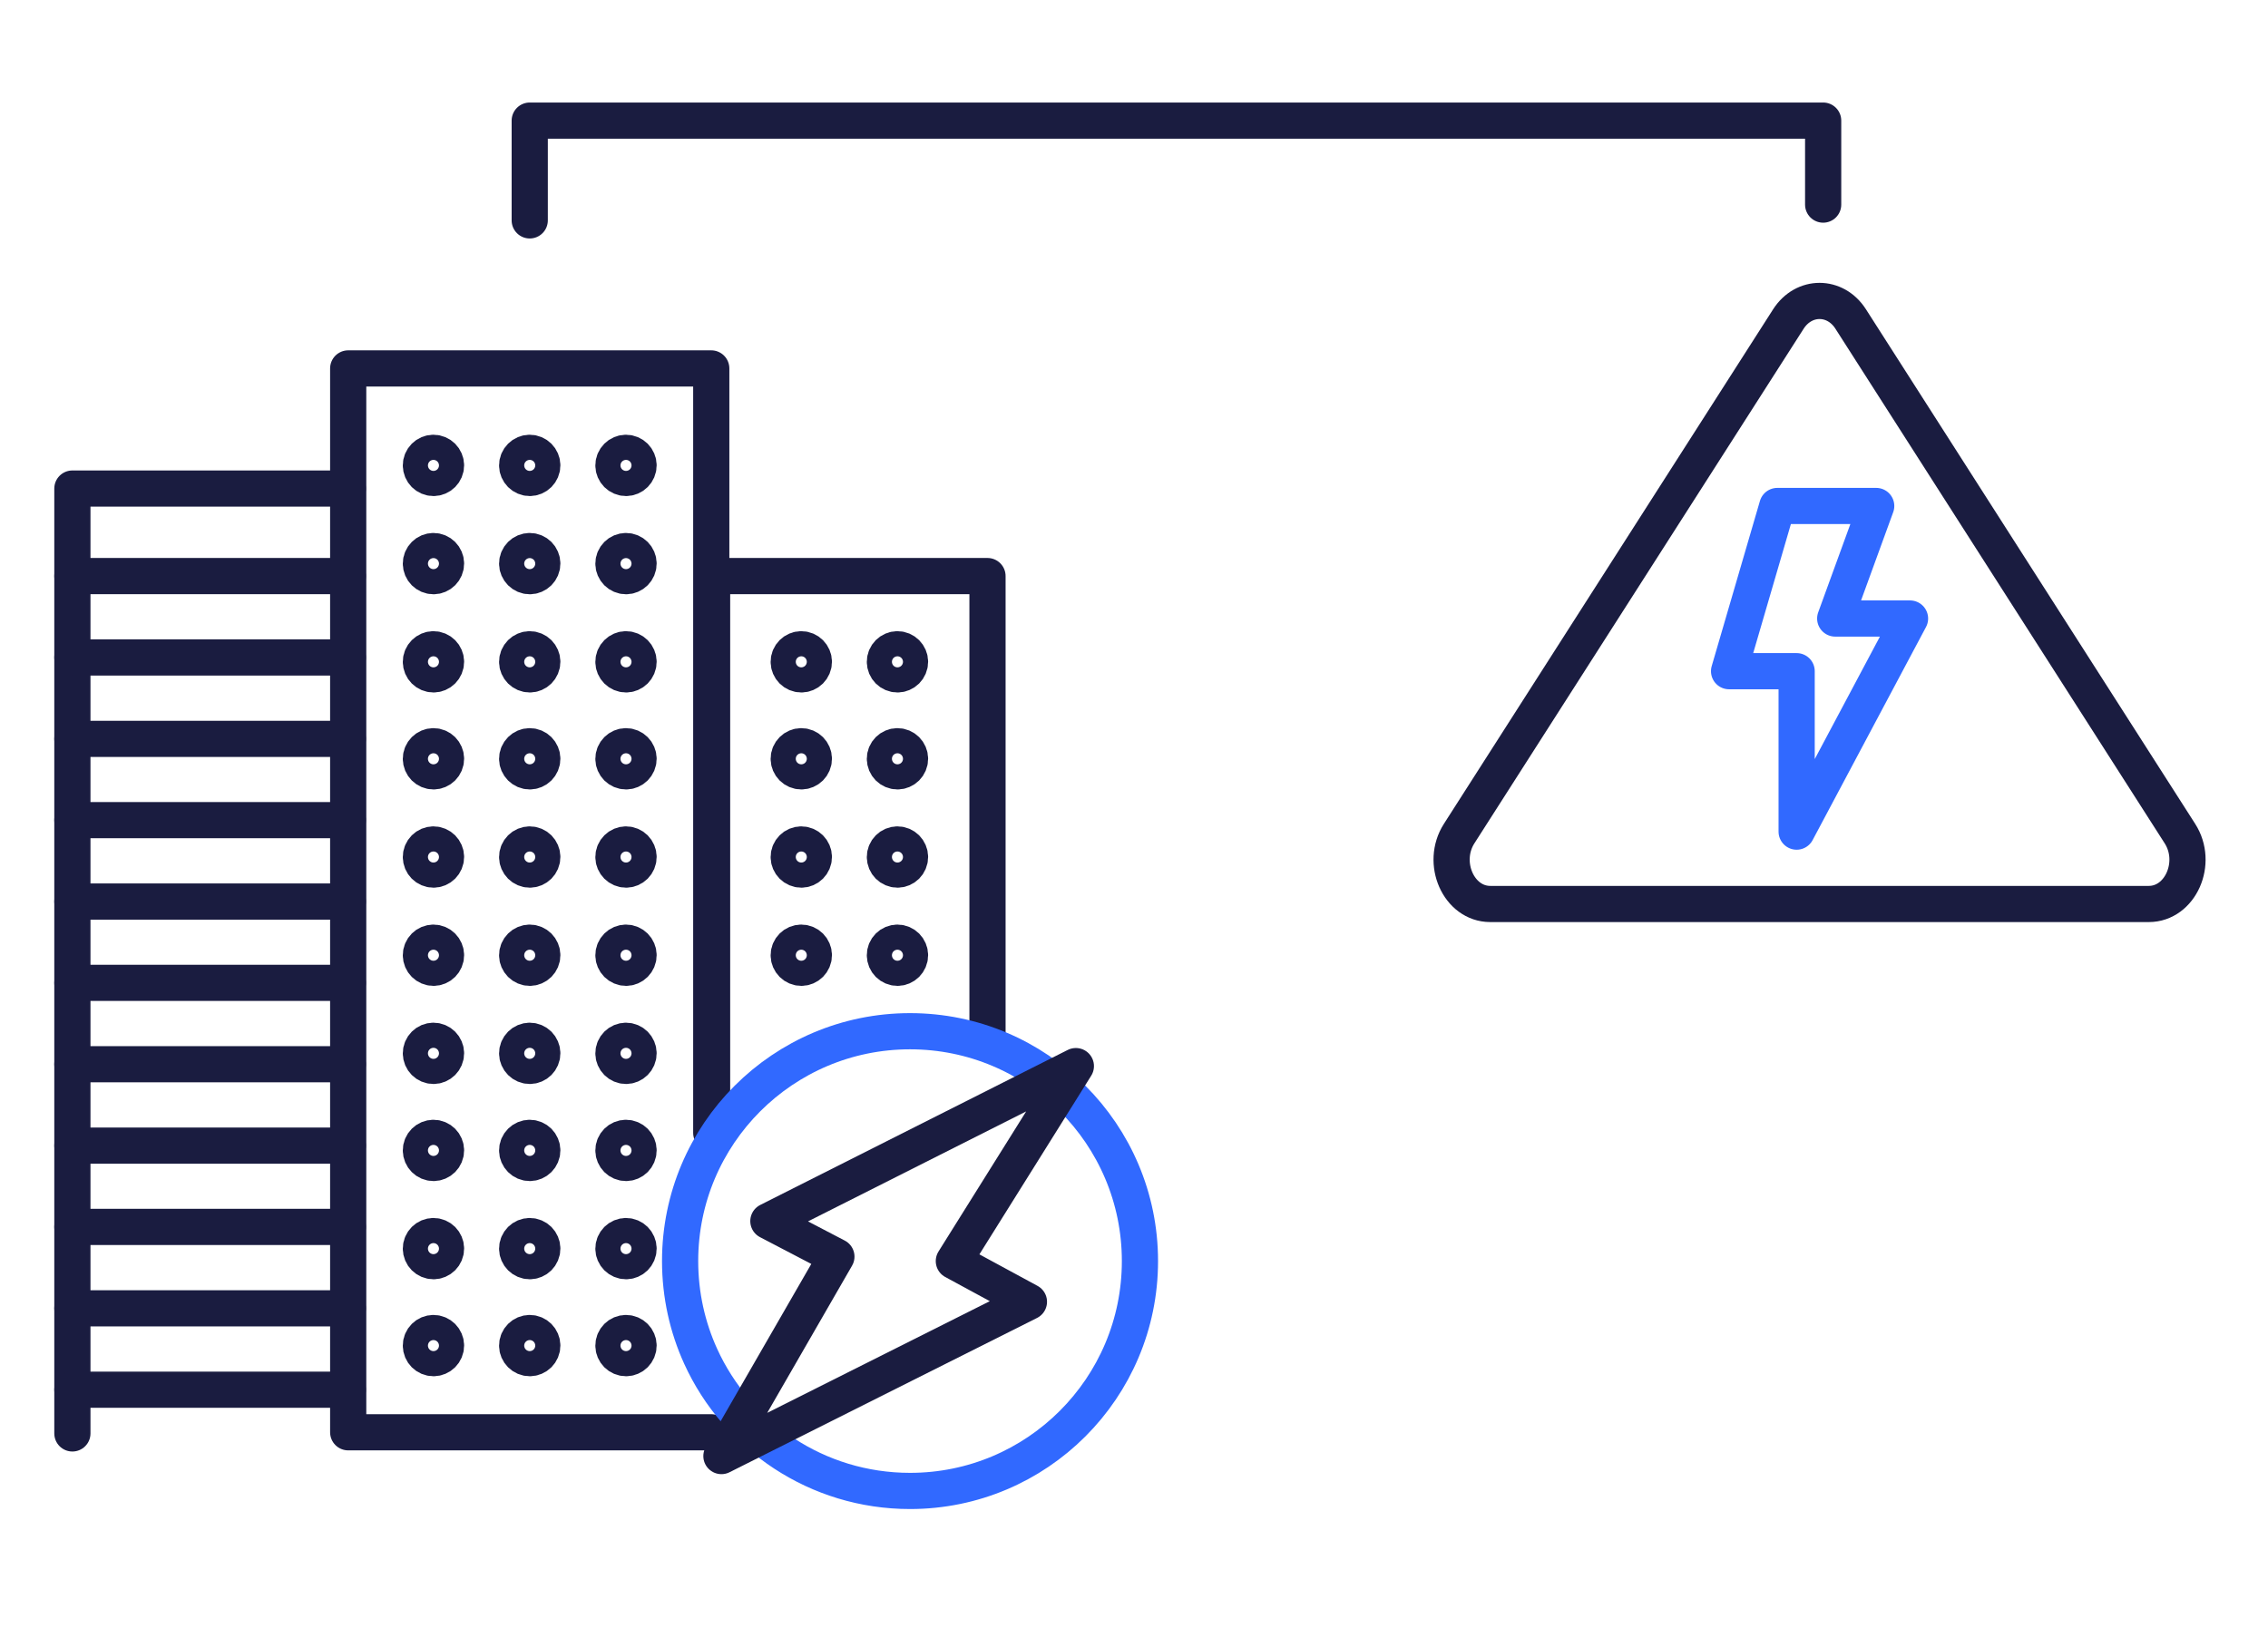 <svg xmlns="http://www.w3.org/2000/svg" width="188" height="135" viewBox="0 0 188 135" fill="none"><path d="M123.538 74.953H178.12C180.741 74.953 182.254 71.538 180.7 69.116L153.409 26.452C152.133 24.453 149.525 24.453 148.242 26.452L120.952 69.116C119.404 71.538 120.91 74.953 123.532 74.953H123.538Z" stroke="#1A1C40" stroke-width="3" stroke-linecap="round" stroke-linejoin="round"></path><path d="M147.326 41.953L143.327 55.651H148.928V68.953L158.327 51.284H152.125L155.523 41.953H147.326Z" stroke="#3169FF" stroke-width="3" stroke-linecap="round" stroke-linejoin="round"></path><path d="M6 118.851V40.508H28.829" stroke="#1A1C40" stroke-width="3" stroke-linecap="round" stroke-linejoin="round"></path><path d="M58.958 118.756H28.863V30.548H58.958V93.93" stroke="#1A1C40" stroke-width="3" stroke-linecap="round" stroke-linejoin="round"></path><path d="M59.027 93.93V47.764H81.856V86.303" stroke="#1A1C40" stroke-width="3" stroke-linecap="round" stroke-linejoin="round"></path><path d="M6 47.764H28.829" stroke="#1A1C40" stroke-width="3" stroke-linecap="round" stroke-linejoin="round"></path><path d="M6 54.513H28.829" stroke="#1A1C40" stroke-width="3" stroke-linecap="round" stroke-linejoin="round"></path><path d="M6 61.262H28.829" stroke="#1A1C40" stroke-width="3" stroke-linecap="round" stroke-linejoin="round"></path><path d="M6 68.002H28.829" stroke="#1A1C40" stroke-width="3" stroke-linecap="round" stroke-linejoin="round"></path><path d="M6 74.751H28.829" stroke="#1A1C40" stroke-width="3" stroke-linecap="round" stroke-linejoin="round"></path><path d="M6 81.492H28.829" stroke="#1A1C40" stroke-width="3" stroke-linecap="round" stroke-linejoin="round"></path><path d="M6 88.24H28.829" stroke="#1A1C40" stroke-width="3" stroke-linecap="round" stroke-linejoin="round"></path><path d="M6 94.989H28.829" stroke="#1A1C40" stroke-width="3" stroke-linecap="round" stroke-linejoin="round"></path><path d="M6 101.729H28.829" stroke="#1A1C40" stroke-width="3" stroke-linecap="round" stroke-linejoin="round"></path><path d="M6 108.478H28.829" stroke="#1A1C40" stroke-width="3" stroke-linecap="round" stroke-linejoin="round"></path><path d="M6 115.227H28.829" stroke="#1A1C40" stroke-width="3" stroke-linecap="round" stroke-linejoin="round"></path><path d="M35.931 39.63C36.506 39.63 36.972 39.163 36.972 38.588C36.972 38.013 36.506 37.546 35.931 37.546C35.355 37.546 34.889 38.013 34.889 38.588C34.889 39.163 35.355 39.63 35.931 39.63Z" stroke="#1A1C40" stroke-width="3" stroke-linecap="round" stroke-linejoin="round"></path><path d="M51.891 39.63C52.466 39.63 52.932 39.163 52.932 38.588C52.932 38.013 52.466 37.546 51.891 37.546C51.316 37.546 50.849 38.013 50.849 38.588C50.849 39.163 51.316 39.63 51.891 39.63Z" stroke="#1A1C40" stroke-width="3" stroke-linecap="round" stroke-linejoin="round"></path><path d="M43.911 39.63C44.486 39.63 44.952 39.163 44.952 38.588C44.952 38.013 44.486 37.546 43.911 37.546C43.336 37.546 42.869 38.013 42.869 38.588C42.869 39.163 43.336 39.63 43.911 39.63Z" stroke="#1A1C40" stroke-width="3" stroke-linecap="round" stroke-linejoin="round"></path><path d="M35.931 47.773C36.506 47.773 36.972 47.307 36.972 46.731C36.972 46.156 36.506 45.69 35.931 45.69C35.355 45.69 34.889 46.156 34.889 46.731C34.889 47.307 35.355 47.773 35.931 47.773Z" stroke="#1A1C40" stroke-width="3" stroke-linecap="round" stroke-linejoin="round"></path><path d="M51.891 47.773C52.466 47.773 52.932 47.307 52.932 46.731C52.932 46.156 52.466 45.69 51.891 45.69C51.316 45.69 50.849 46.156 50.849 46.731C50.849 47.307 51.316 47.773 51.891 47.773Z" stroke="#1A1C40" stroke-width="3" stroke-linecap="round" stroke-linejoin="round"></path><path d="M43.911 47.773C44.486 47.773 44.952 47.307 44.952 46.731C44.952 46.156 44.486 45.69 43.911 45.69C43.336 45.69 42.869 46.156 42.869 46.731C42.869 47.307 43.336 47.773 43.911 47.773Z" stroke="#1A1C40" stroke-width="3" stroke-linecap="round" stroke-linejoin="round"></path><path d="M35.931 55.916C36.506 55.916 36.972 55.45 36.972 54.875C36.972 54.3 36.506 53.833 35.931 53.833C35.355 53.833 34.889 54.3 34.889 54.875C34.889 55.45 35.355 55.916 35.931 55.916Z" stroke="#1A1C40" stroke-width="3" stroke-linecap="round" stroke-linejoin="round"></path><path d="M51.891 55.916C52.466 55.916 52.932 55.45 52.932 54.875C52.932 54.3 52.466 53.833 51.891 53.833C51.316 53.833 50.849 54.3 50.849 54.875C50.849 55.45 51.316 55.916 51.891 55.916Z" stroke="#1A1C40" stroke-width="3" stroke-linecap="round" stroke-linejoin="round"></path><path d="M43.911 55.916C44.486 55.916 44.952 55.45 44.952 54.875C44.952 54.3 44.486 53.833 43.911 53.833C43.336 53.833 42.869 54.3 42.869 54.875C42.869 55.45 43.336 55.916 43.911 55.916Z" stroke="#1A1C40" stroke-width="3" stroke-linecap="round" stroke-linejoin="round"></path><path d="M35.931 63.956C36.506 63.956 36.972 63.49 36.972 62.915C36.972 62.34 36.506 61.873 35.931 61.873C35.355 61.873 34.889 62.34 34.889 62.915C34.889 63.49 35.355 63.956 35.931 63.956Z" stroke="#1A1C40" stroke-width="3" stroke-linecap="round" stroke-linejoin="round"></path><path d="M51.891 63.956C52.466 63.956 52.932 63.49 52.932 62.915C52.932 62.34 52.466 61.873 51.891 61.873C51.316 61.873 50.849 62.34 50.849 62.915C50.849 63.49 51.316 63.956 51.891 63.956Z" stroke="#1A1C40" stroke-width="3" stroke-linecap="round" stroke-linejoin="round"></path><path d="M43.911 63.956C44.486 63.956 44.952 63.49 44.952 62.915C44.952 62.34 44.486 61.873 43.911 61.873C43.336 61.873 42.869 62.34 42.869 62.915C42.869 63.49 43.336 63.956 43.911 63.956Z" stroke="#1A1C40" stroke-width="3" stroke-linecap="round" stroke-linejoin="round"></path><path d="M35.931 72.1C36.506 72.1 36.972 71.633 36.972 71.058C36.972 70.483 36.506 70.017 35.931 70.017C35.355 70.017 34.889 70.483 34.889 71.058C34.889 71.633 35.355 72.1 35.931 72.1Z" stroke="#1A1C40" stroke-width="3" stroke-linecap="round" stroke-linejoin="round"></path><path d="M51.891 72.1C52.466 72.1 52.932 71.633 52.932 71.058C52.932 70.483 52.466 70.017 51.891 70.017C51.316 70.017 50.849 70.483 50.849 71.058C50.849 71.633 51.316 72.1 51.891 72.1Z" stroke="#1A1C40" stroke-width="3" stroke-linecap="round" stroke-linejoin="round"></path><path d="M43.911 72.1C44.486 72.1 44.952 71.633 44.952 71.058C44.952 70.483 44.486 70.017 43.911 70.017C43.336 70.017 42.869 70.483 42.869 71.058C42.869 71.633 43.336 72.1 43.911 72.1Z" stroke="#1A1C40" stroke-width="3" stroke-linecap="round" stroke-linejoin="round"></path><path d="M35.931 80.243C36.506 80.243 36.972 79.777 36.972 79.202C36.972 78.626 36.506 78.16 35.931 78.16C35.355 78.16 34.889 78.626 34.889 79.202C34.889 79.777 35.355 80.243 35.931 80.243Z" stroke="#1A1C40" stroke-width="3" stroke-linecap="round" stroke-linejoin="round"></path><path d="M51.891 80.243C52.466 80.243 52.932 79.777 52.932 79.202C52.932 78.626 52.466 78.16 51.891 78.16C51.316 78.16 50.849 78.626 50.849 79.202C50.849 79.777 51.316 80.243 51.891 80.243Z" stroke="#1A1C40" stroke-width="3" stroke-linecap="round" stroke-linejoin="round"></path><path d="M43.911 80.243C44.486 80.243 44.952 79.777 44.952 79.202C44.952 78.626 44.486 78.16 43.911 78.16C43.336 78.16 42.869 78.626 42.869 79.202C42.869 79.777 43.336 80.243 43.911 80.243Z" stroke="#1A1C40" stroke-width="3" stroke-linecap="round" stroke-linejoin="round"></path><path d="M35.931 88.378C36.506 88.378 36.972 87.912 36.972 87.336C36.972 86.761 36.506 86.295 35.931 86.295C35.355 86.295 34.889 86.761 34.889 87.336C34.889 87.912 35.355 88.378 35.931 88.378Z" stroke="#1A1C40" stroke-width="3" stroke-linecap="round" stroke-linejoin="round"></path><path d="M51.891 88.378C52.466 88.378 52.932 87.912 52.932 87.336C52.932 86.761 52.466 86.295 51.891 86.295C51.316 86.295 50.849 86.761 50.849 87.336C50.849 87.912 51.316 88.378 51.891 88.378Z" stroke="#1A1C40" stroke-width="3" stroke-linecap="round" stroke-linejoin="round"></path><path d="M43.911 88.378C44.486 88.378 44.952 87.912 44.952 87.336C44.952 86.761 44.486 86.295 43.911 86.295C43.336 86.295 42.869 86.761 42.869 87.336C42.869 87.912 43.336 88.378 43.911 88.378Z" stroke="#1A1C40" stroke-width="3" stroke-linecap="round" stroke-linejoin="round"></path><path d="M35.931 96.427C36.506 96.427 36.972 95.96 36.972 95.385C36.972 94.81 36.506 94.344 35.931 94.344C35.355 94.344 34.889 94.81 34.889 95.385C34.889 95.96 35.355 96.427 35.931 96.427Z" stroke="#1A1C40" stroke-width="3" stroke-linecap="round" stroke-linejoin="round"></path><path d="M51.891 96.427C52.466 96.427 52.932 95.96 52.932 95.385C52.932 94.81 52.466 94.344 51.891 94.344C51.316 94.344 50.849 94.81 50.849 95.385C50.849 95.96 51.316 96.427 51.891 96.427Z" stroke="#1A1C40" stroke-width="3" stroke-linecap="round" stroke-linejoin="round"></path><path d="M43.911 96.427C44.486 96.427 44.952 95.96 44.952 95.385C44.952 94.81 44.486 94.344 43.911 94.344C43.336 94.344 42.869 94.81 42.869 95.385C42.869 95.96 43.336 96.427 43.911 96.427Z" stroke="#1A1C40" stroke-width="3" stroke-linecap="round" stroke-linejoin="round"></path><path d="M35.931 104.57C36.506 104.57 36.972 104.104 36.972 103.529C36.972 102.953 36.506 102.487 35.931 102.487C35.355 102.487 34.889 102.953 34.889 103.529C34.889 104.104 35.355 104.57 35.931 104.57Z" stroke="#1A1C40" stroke-width="3" stroke-linecap="round" stroke-linejoin="round"></path><path d="M51.891 104.57C52.466 104.57 52.932 104.104 52.932 103.529C52.932 102.953 52.466 102.487 51.891 102.487C51.316 102.487 50.849 102.953 50.849 103.529C50.849 104.104 51.316 104.57 51.891 104.57Z" stroke="#1A1C40" stroke-width="3" stroke-linecap="round" stroke-linejoin="round"></path><path d="M43.911 104.57C44.486 104.57 44.952 104.104 44.952 103.529C44.952 102.953 44.486 102.487 43.911 102.487C43.336 102.487 42.869 102.953 42.869 103.529C42.869 104.104 43.336 104.57 43.911 104.57Z" stroke="#1A1C40" stroke-width="3" stroke-linecap="round" stroke-linejoin="round"></path><path d="M35.931 112.61C36.506 112.61 36.972 112.144 36.972 111.569C36.972 110.993 36.506 110.527 35.931 110.527C35.355 110.527 34.889 110.993 34.889 111.569C34.889 112.144 35.355 112.61 35.931 112.61Z" stroke="#1A1C40" stroke-width="3" stroke-linecap="round" stroke-linejoin="round"></path><path d="M51.891 112.61C52.466 112.61 52.932 112.144 52.932 111.569C52.932 110.993 52.466 110.527 51.891 110.527C51.316 110.527 50.849 110.993 50.849 111.569C50.849 112.144 51.316 112.61 51.891 112.61Z" stroke="#1A1C40" stroke-width="3" stroke-linecap="round" stroke-linejoin="round"></path><path d="M43.911 112.61C44.486 112.61 44.952 112.144 44.952 111.569C44.952 110.993 44.486 110.527 43.911 110.527C43.336 110.527 42.869 110.993 42.869 111.569C42.869 112.144 43.336 112.61 43.911 112.61Z" stroke="#1A1C40" stroke-width="3" stroke-linecap="round" stroke-linejoin="round"></path><path d="M66.421 55.916C66.996 55.916 67.463 55.45 67.463 54.875C67.463 54.3 66.996 53.833 66.421 53.833C65.846 53.833 65.379 54.3 65.379 54.875C65.379 55.45 65.846 55.916 66.421 55.916Z" stroke="#1A1C40" stroke-width="3" stroke-linecap="round" stroke-linejoin="round"></path><path d="M74.392 55.916C74.967 55.916 75.434 55.45 75.434 54.875C75.434 54.3 74.967 53.833 74.392 53.833C73.817 53.833 73.351 54.3 73.351 54.875C73.351 55.45 73.817 55.916 74.392 55.916Z" stroke="#1A1C40" stroke-width="3" stroke-linecap="round" stroke-linejoin="round"></path><path d="M66.421 63.956C66.996 63.956 67.463 63.49 67.463 62.915C67.463 62.34 66.996 61.873 66.421 61.873C65.846 61.873 65.379 62.34 65.379 62.915C65.379 63.49 65.846 63.956 66.421 63.956Z" stroke="#1A1C40" stroke-width="3" stroke-linecap="round" stroke-linejoin="round"></path><path d="M74.392 63.956C74.967 63.956 75.434 63.49 75.434 62.915C75.434 62.34 74.967 61.873 74.392 61.873C73.817 61.873 73.351 62.34 73.351 62.915C73.351 63.49 73.817 63.956 74.392 63.956Z" stroke="#1A1C40" stroke-width="3" stroke-linecap="round" stroke-linejoin="round"></path><path d="M66.421 72.1C66.996 72.1 67.463 71.633 67.463 71.058C67.463 70.483 66.996 70.017 66.421 70.017C65.846 70.017 65.379 70.483 65.379 71.058C65.379 71.633 65.846 72.1 66.421 72.1Z" stroke="#1A1C40" stroke-width="3" stroke-linecap="round" stroke-linejoin="round"></path><path d="M74.392 72.1C74.967 72.1 75.434 71.633 75.434 71.058C75.434 70.483 74.967 70.017 74.392 70.017C73.817 70.017 73.351 70.483 73.351 71.058C73.351 71.633 73.817 72.1 74.392 72.1Z" stroke="#1A1C40" stroke-width="3" stroke-linecap="round" stroke-linejoin="round"></path><path d="M66.421 80.243C66.996 80.243 67.463 79.777 67.463 79.202C67.463 78.626 66.996 78.16 66.421 78.16C65.846 78.16 65.379 78.626 65.379 79.202C65.379 79.777 65.846 80.243 66.421 80.243Z" stroke="#1A1C40" stroke-width="3" stroke-linecap="round" stroke-linejoin="round"></path><path d="M74.392 80.243C74.967 80.243 75.434 79.777 75.434 79.202C75.434 78.626 74.967 78.16 74.392 78.16C73.817 78.16 73.351 78.626 73.351 79.202C73.351 79.777 73.817 80.243 74.392 80.243Z" stroke="#1A1C40" stroke-width="3" stroke-linecap="round" stroke-linejoin="round"></path><path d="M58.08 112.455C56.987 110.053 56.376 107.376 56.376 104.561C56.376 94.034 64.906 85.503 75.434 85.503C85.962 85.503 94.493 94.034 94.493 104.561C94.493 115.089 85.962 123.62 75.434 123.62C67.721 123.62 61.076 119.04 58.08 112.455Z" stroke="#3169FF" stroke-width="3" stroke-linecap="round" stroke-linejoin="round"></path><path d="M89.181 88.395L63.692 101.247L69.331 104.191L59.801 120.728L85.29 107.936L79.067 104.562L89.181 88.395Z" stroke="#1A1C40" stroke-width="3" stroke-linecap="round" stroke-linejoin="round"></path><path d="M151.126 16.964V10H43.911V18.273" stroke="#1A1C40" stroke-width="3" stroke-linecap="round" stroke-linejoin="round"></path></svg>